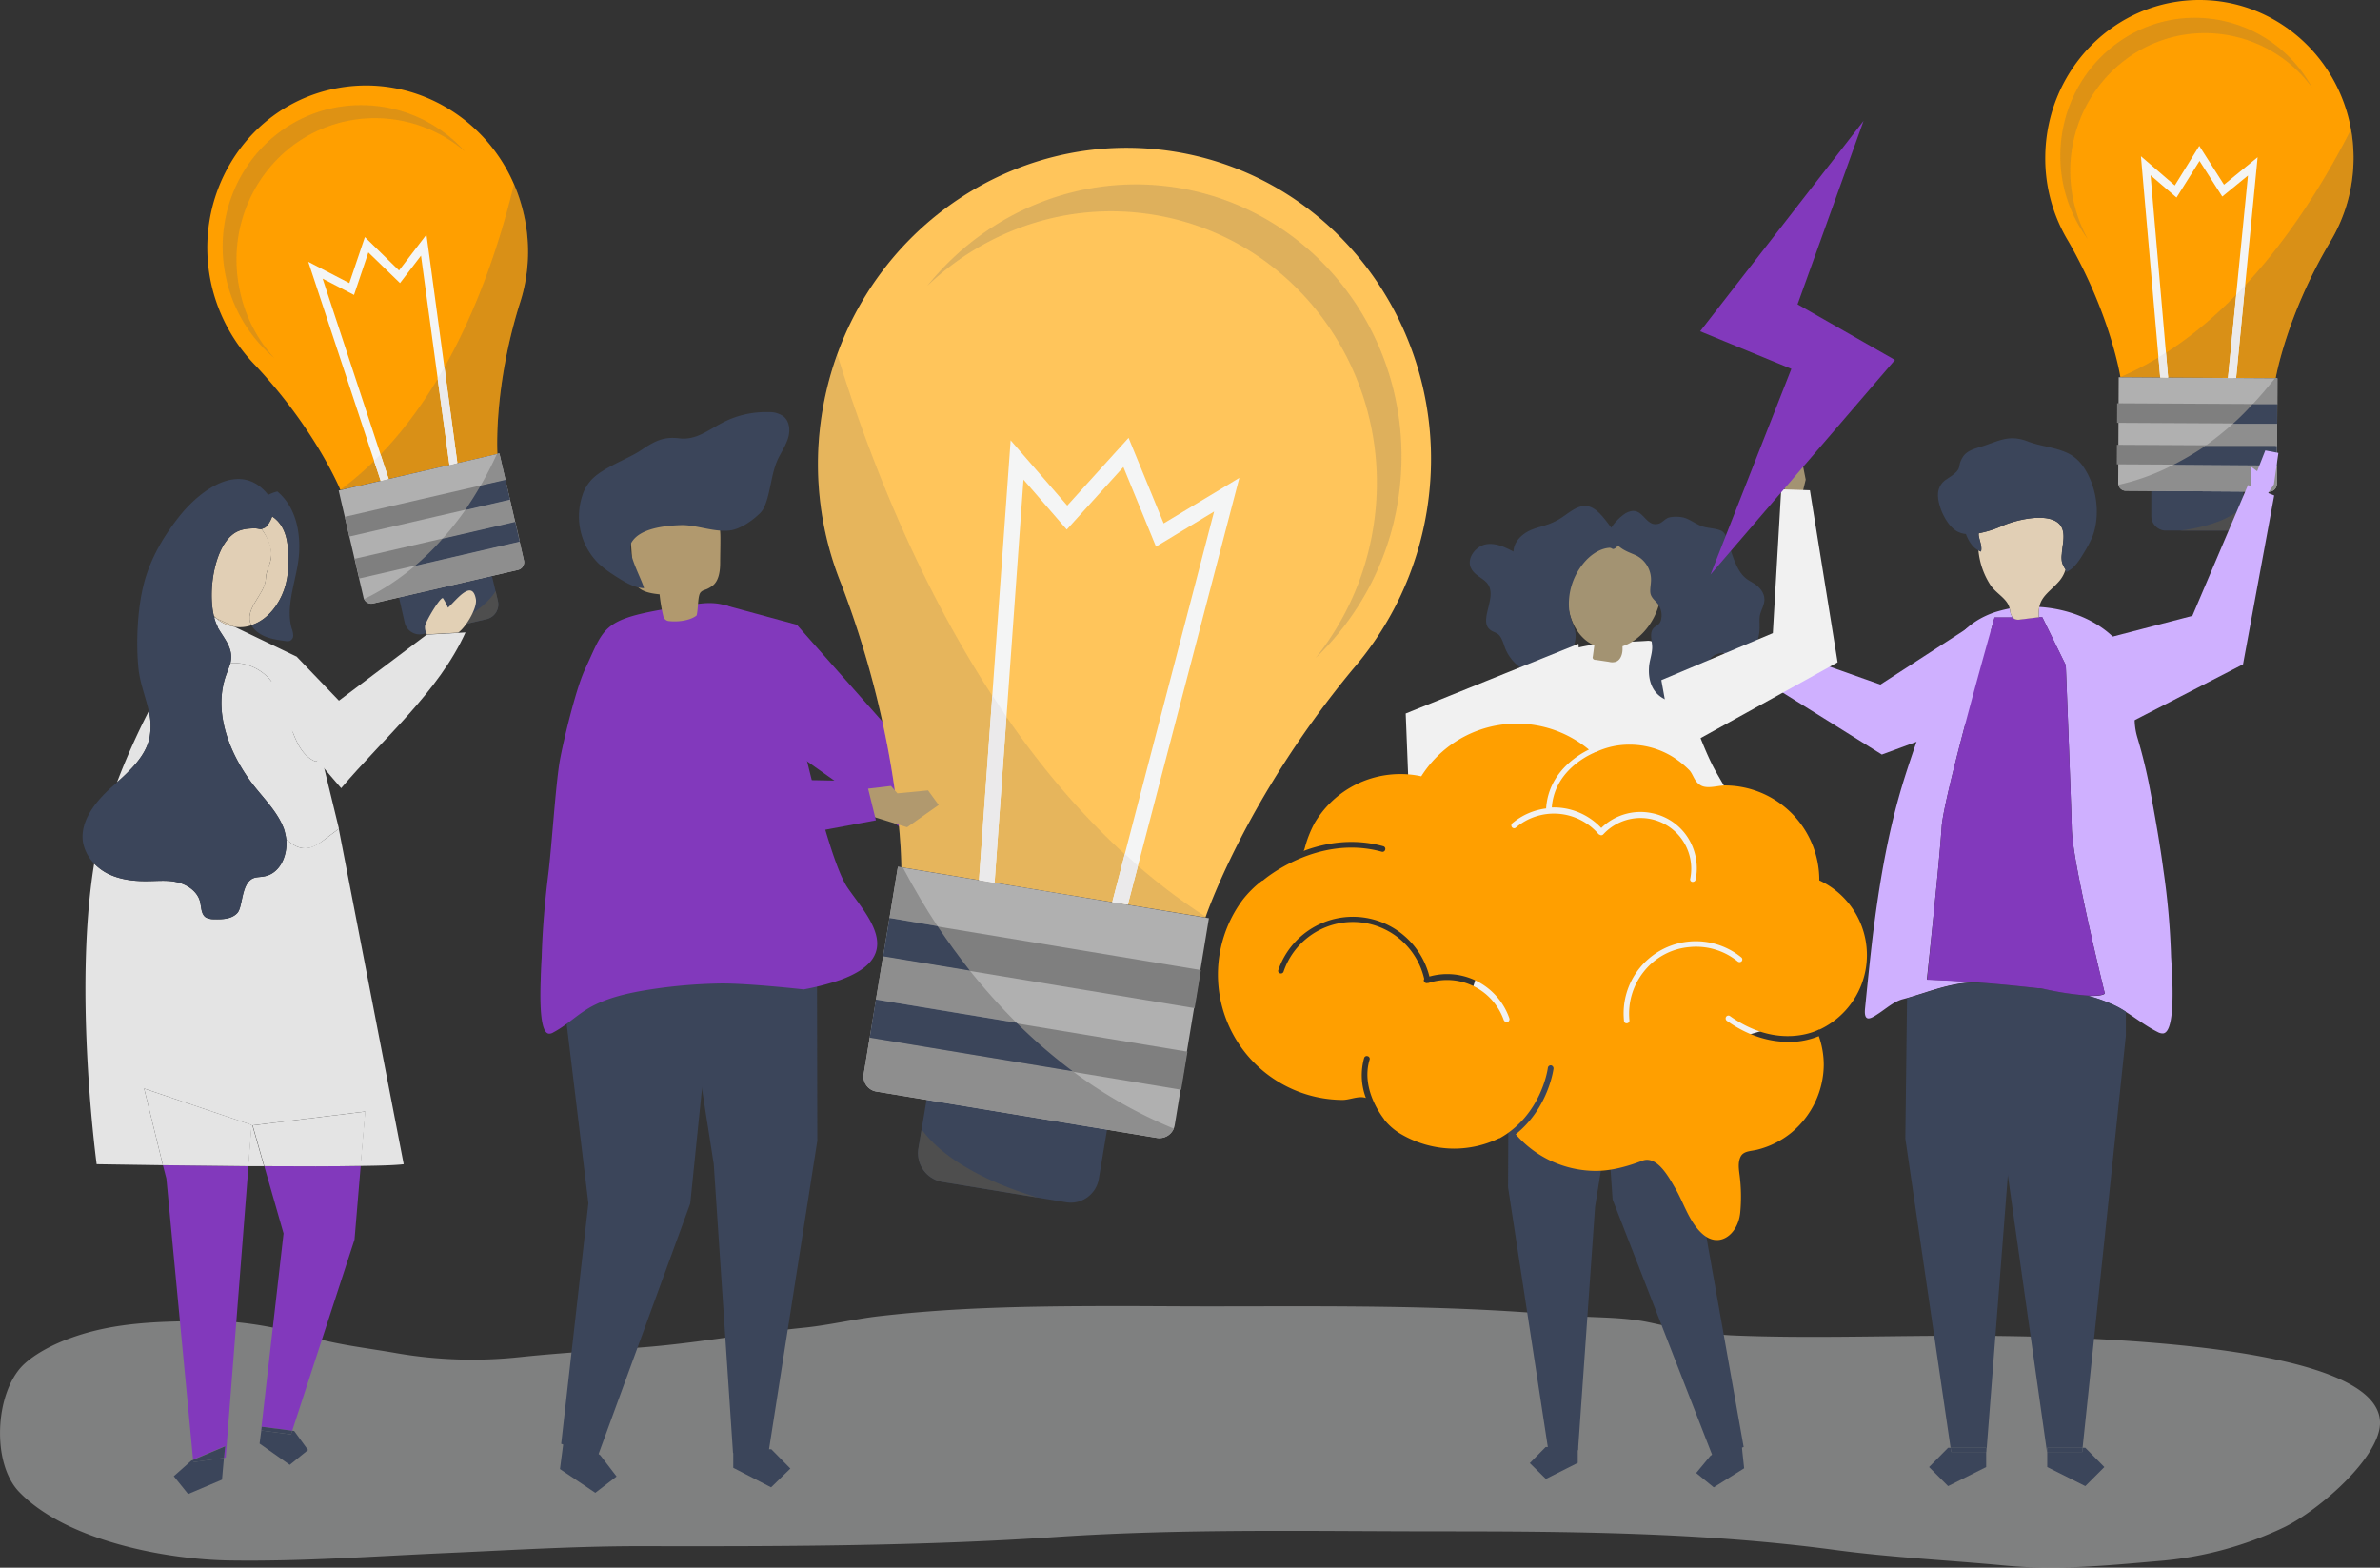 <svg xmlns="http://www.w3.org/2000/svg" viewBox="0 0 962.7 634.1"><rect x="0" y="0" width="962.7" height="634.1" fill="#333333" stroke="none"/><defs><style>.a{opacity:0.4;}.b{fill:#f1f2f2;}.c{fill:#3b455a;}.d{fill:#ff9f00;}.e{fill:#b0b0b0;}.f,.g,.t{fill:#606060;}.f{opacity:0.24;}.g{opacity:0.21;}.h{fill:#f4f5f5;}.i{fill:#ebeaeb;}.j{fill:#7f7f7f;}.k{fill:#8e8e8e;}.l{fill:#4e4e4e;}.m{fill:#cfb0ff;}.n{fill:#8239bc;}.o{fill:#e1cfb5;}.p{fill:#f1f1f1;}.q{fill:#a39372;}.r{fill:#b1996e;}.s{fill:#ffc55b;}.t{opacity:0.16;}.u{fill:#e4e4e4;}.v{fill:#e2d0b5;}</style></defs><g class="a"><path class="b" d="M441.7,528.3c-28.2.1-56.4.7-84.6,3.9-10.6,1.1-21,3.7-31.6,4.8-21.2,2.1-42.1,6-63.4,7.8-17.2,1.4-34.4,2.3-51.6,4.1a180,180,0,0,1-49.7-1.5c-11.8-2.1-23.6-3.3-35.2-6.7s-27.1-6.5-40.6-6.4c-19.2.2-38,.2-56.4,6.9-6.5,2.3-14.4,6.2-19.4,11.1C-2,563.6-3.5,591.7,7.7,603.4c18.9,19.7,59.3,27.5,85.8,27.8,29.1.4,57.3-1.7,86.4-3,27.1-1.2,54.1-2.9,81.1-2.8,55.4.1,110.7,0,165.9-3.7,51.9-3.5,103.9-2.3,155.9-2.3s106.3.4,159.3,7.5c23,3.1,46.5,4.2,69.7,6.4,20.8,1.9,40.7-.1,61.4-1.9a145.1,145.1,0,0,0,50.4-13.5c12.5-5.9,34.8-24.5,38.6-38.7,10.7-40-151.3-39-176.2-38.9-27.8.1-55.9,1-83.7-.1-11.7-.4-23.2-2.7-34.6-5.2s-22.9-1.9-34.4-2.9c-48.1-4.4-96.3-3.7-144.5-3.7C473.1,528.4,457.4,528.2,441.7,528.3Z"></path></g><path class="c" d="M870.2,198.6v10a5.9,5.9,0,0,0,5.7,6h25.7a5.8,5.8,0,0,0,5.8-5.9v-10Z"></path><path class="d" d="M952,64.3C952.2,29,924.5.2,890,0s-62.5,28.3-62.7,63.6a64.7,64.7,0,0,0,9.4,34.1h0c17.2,30,21,54.9,21,54.9l31.4.2,31.4.2s4.2-24.9,21.7-54.6h0A65.9,65.9,0,0,0,952,64.3Z"></path><path class="e" d="M857,152.6l-.2,42.7a3.1,3.1,0,0,0,3,3.2l58.1.4a3.2,3.2,0,0,0,3.1-3.2l.2-42.7Z"></path><path class="f" d="M951,52.3c-16.1,31.7-47.1,80.5-93.3,100.2h0l31.4.2,31.4.2s4.2-24.9,21.7-54.6h0A65.9,65.9,0,0,0,952,64.3,67.8,67.8,0,0,0,951,52.3Z"></path><path class="g" d="M837.4,68.9c.2-30.8,24.7-55.7,54.8-55.5a53.7,53.7,0,0,1,43,22,54,54,0,0,0-47-28.2c-30.1-.2-54.6,24.6-54.8,55.5a56.1,56.1,0,0,0,11.1,34A57.7,57.7,0,0,1,837.4,68.9Z"></path><polygon class="h" points="877 152.8 869.9 70.9 880.4 79.9 889.7 65.1 898.9 79.5 909.3 71 901.2 152.9 904.5 152.9 913.2 63.6 899.6 74.7 889.6 59 879.7 75 866 63.2 873.8 152.7 877 152.8"></polygon><path class="i" d="M873.1,144.6l.7,8.1H877l-.9-10.1Z"></path><path class="i" d="M904.6,119.2l-3.4,33.7h3.3l3.6-37.5C907,116.7,905.8,117.9,904.6,119.2Z"></path><rect class="j" x="885.1" y="135.3" width="7.9" height="64.21" transform="translate(716.4 1055.4) rotate(-89.7)"></rect><rect class="j" x="885" y="152.1" width="7.9" height="64.21" transform="translate(699.5 1072) rotate(-89.7)"></rect><path class="k" d="M892.1,180.3h29v-8.9H903.2A139.5,139.5,0,0,1,892.1,180.3Z"></path><path class="k" d="M921.2,163.6V153h-1q-4.5,5.7-9,10.5Z"></path><path class="k" d="M859.8,198.5l58.1.4a3.2,3.2,0,0,0,3.1-3.2v-7.4l-41.9-.3a89.9,89.9,0,0,1-22.2,8.1A3,3,0,0,0,859.8,198.5Z"></path><path class="c" d="M903.2,171.4h17.9v-7.9h-10A98.9,98.9,0,0,1,903.2,171.4Z"></path><path class="c" d="M879.1,188l41.9.3v-7.9h-29A115.8,115.8,0,0,1,879.1,188Z"></path><path class="l" d="M907.4,204.9c-7.3,7.1-21.1,9.2-25.7,9.7h19.9a5.8,5.8,0,0,0,5.8-5.9Z"></path><polygon class="m" points="699.1 265.3 688.5 258.1 691.4 253.4 699.7 256.7 700 253.9 708.4 261.1 706 266.4 699.1 265.3"></polygon><polygon class="m" points="802.6 249.7 760.6 276.9 706.4 257.7 702.3 268.4 761.2 305.2 820.1 283.5 802.6 249.7"></polygon><polygon class="c" points="803.4 587.3 803.4 593.4 788 601.1 780.3 593.4 788 585.6 789 585.6 789.3 587.3 803.4 587.3"></polygon><polygon class="c" points="803.4 587.3 789.3 587.3 789 585.6 803.4 585.6 803.4 587.3"></polygon><path class="m" d="M824.9,245.5c16.5,1,33.5,9.7,38.3,25.8a18.6,18.6,0,0,1,.8,4.1c.6,8.2-1.9,14.4.5,22.7a205.4,205.4,0,0,1,5.3,21.9c2,10.8,3.9,21.4,5.3,32a302.5,302.5,0,0,1,3.1,35.2c.1,1.3.3,4.9.5,9.2.3,9.1.1,21.1-3.7,21.6a4.1,4.1,0,0,1-2.1-.5c-4.8-2.4-8.7-5.5-13-8.2a37.2,37.2,0,0,0-4.8-2.7,64.7,64.7,0,0,0-10.7-3.8c6.2.3,7-.9,7-.9s-5.6-22.6-9.6-42.4c-2.1-10.1-3.7-19.5-3.8-24.6-.4-15.3-2.4-65.8-2.4-65.8l-9.5-19.4h-1.4A13.9,13.9,0,0,1,824.9,245.5Z"></path><path class="m" d="M754.4,407.9c1-10,2-20,3.2-30,2.5-19.9,5.8-39.8,11.5-59.1,2.2-7.4,4.7-14.6,7.2-21.9,3-8.9,6-17.7,9.1-26.6,3.8-11,10.1-18.7,21.3-22.6a62.5,62.5,0,0,1,6.2-1.6,6.4,6.4,0,0,0,.2.7,5,5,0,0,0,1.1,3h-7.4s-20.6,72.2-21.4,84.7c-.3,4.7-1.2,15-2.3,25.9-1.7,17.2-3.7,35.8-3.7,35.8s9.1.3,22.2,1.2h-2.9c-9.1-.1-18.6,3.8-27.3,6.3l-1.9.5c-3.5,1-6.4,3.6-9.4,5.6S753.8,414.1,754.4,407.9Z"></path><path class="c" d="M771.4,403.8c8.7-2.5,18.2-6.4,27.3-6.3h2.9l2.5.2c6.1.5,13,1.2,20.2,2h1.1a122.1,122.1,0,0,0,19,3,64.7,64.7,0,0,1,10.7,3.8,37.2,37.2,0,0,1,4.8,2.7v9.8L842.4,585.6H828.1v1.7H828L812.2,475.6V475l-8.7,112.3h-.1v-1.7H789L770.7,460.5Z"></path><polygon class="c" points="842.4 585.6 843.5 585.6 851.2 593.4 843.5 601.1 828.1 593.4 828.1 587.3 842.3 587.3 842.4 585.6"></polygon><polygon class="c" points="842.4 585.6 842.3 587.3 828.1 587.3 828.1 585.6 842.4 585.6"></polygon><path class="n" d="M779.5,396.3s9,.3,22.1,1.2l2.5.2c6.1.5,13,1.2,20.2,2h1.1a122.1,122.1,0,0,0,19,3c6.2.3,7-.9,7-.9s-5.6-22.6-9.6-42.4c-2.1-10.1-3.7-19.5-3.8-24.6-.4-15.3-2.4-65.8-2.4-65.8l-9.5-19.4h-1.7l-7.3.9a4.1,4.1,0,0,1-1.9-.1l-.8-.4-.2-.3h-7.4s-20.6,72.2-21.4,84.7c-.3,4.7-1.2,15-2.3,25.9C781.4,377.7,779.5,396.3,779.5,396.3Z"></path><path class="o" d="M801.3,223.1c.5-1.9-.4-3.9-.8-5.9a3.8,3.8,0,0,1-.1-1.5,42.5,42.5,0,0,0,9.5-3c5.3-2.3,15.7-4.8,21.2-2.1s3.1,9.1,2.9,13.5a9.7,9.7,0,0,0,.1,3.4,9.2,9.2,0,0,0,1.4,2.8,12.6,12.6,0,0,1-2.6,4.8c-3.5,4-7.1,5.9-8,10.4a13.9,13.9,0,0,0-.2,4.2h-.3l-7.3.9a4.1,4.1,0,0,1-1.9-.1l-.8-.4-.2-.3a5,5,0,0,1-1.1-3,6.4,6.4,0,0,1-.2-.7c-.9-4-5.4-5.9-7.8-9.5a30.9,30.9,0,0,1-4.8-13.7.4.4,0,0,1-.1-.3Z"></path><path class="c" d="M783.9,200c-.1,5,3.7,13.2,8.3,15.2a9.5,9.5,0,0,0,3,.8c1,2.7,2.6,5.3,5,6.6l1.1.5c.5-1.9-.4-3.9-.8-5.9a3.8,3.8,0,0,1-.1-1.5,42.5,42.5,0,0,0,9.5-3c5.3-2.3,15.7-4.8,21.2-2.1s3.1,9.1,2.9,13.5a9.7,9.7,0,0,0,.1,3.4,9.2,9.2,0,0,0,1.4,2.8,3.5,3.5,0,0,1,.3,1.1c3.6-1.6,5.8-5.6,7.8-8.9a51.2,51.2,0,0,0,2.7-5.2c3.3-8.4,2.1-19.6-3-27.6a17.1,17.1,0,0,0-5.4-5.6c-5.1-3.1-12.1-3.4-17.5-5.5-7.7-3-11.6-.3-18.8,2-2.9.9-6.2,1.7-7.8,4.5s-.9,3.4-1.8,4.9-3.2,2.9-5,4.1A7.3,7.3,0,0,0,783.9,200Z"></path><polygon class="m" points="919.8 195.9 921.6 183.2 916.3 182.2 913 190.6 910.7 188.9 910.4 199.9 915.9 201.8 919.8 195.9"></polygon><polygon class="m" points="838.4 261.7 886.8 249.1 909.3 196.2 919.9 200.4 907.3 268.7 851.4 297.5 838.4 261.7"></polygon><polygon class="c" points="704.8 587.4 705.5 593.9 693.2 601.6 686.1 595.8 691.9 588.8 704.2 581 704.8 587.4"></polygon><polygon class="c" points="705.3 390.9 707.3 410.5 689.8 497.9 705.3 585.3 692.8 589.1 652.3 485.2 650.1 453.5 655.5 387.7 705.3 390.9"></polygon><polygon class="c" points="610.4 397.6 610 480.2 626.3 586.7 638.3 586.6 645.2 488.2 660.9 389.8 610.4 397.6"></polygon><polygon class="c" points="638.2 591.7 625.3 598.2 618.8 591.8 625.2 585.3 638.2 585.2 638.2 591.7"></polygon><path class="p" d="M600.3,385.4c8.6-26.7,9.6-54.9,12.1-82.7.7-8.3,1.5-16.7,4.9-24.2s10.5-13.2,18-15.7c9.7-3.1,21.1-2.9,31.1-3.6S684.3,294.7,694,312c6,10.6,12.1,20,16.1,31.6s7.5,22.5,9.8,34c3.4,17.5,12,29.7,3.7,35.6l-2.1.8a208.6,208.6,0,0,1-41.9,10.3,162.7,162.7,0,0,1-38.2.7c-17.4-1.7-34.3-4.2-49.6-13.2Z"></path><path class="q" d="M671,232.6c-5.4-16.3-29.2-22-34.8-3-1.7,5.7-2.7,11.8-1.5,17.6s4.7,11.5,10.1,13.8h.1l-.6,4.5a1.1,1.1,0,0,0,.1,1,1.2,1.2,0,0,0,1,.4l5.4.8a5,5,0,0,0,2.7,0c1.9-.6,2.7-2.8,2.8-4.8v-1.5C667,257.9,674.6,243.3,671,232.6Z"></path><path class="c" d="M642,204.7c-4.4-.6-8.1,3.6-12.2,5.8s-7.1,2.4-10.6,3.9-6.9,4.7-7,8.7c-3.5-1.8-7.3-3.7-11.3-2.9s-7.6,5.5-6,9.3,6,4.3,7.5,7.8c2.4,5.4-4.1,13.8.3,17.4,1.1.9,2.5,1.1,3.5,2s1.8,3,2.3,4.6c2.6,7.7,10.3,12.7,18,11.7a20.5,20.5,0,0,0,10.2-12.1c2-6.3-1.4-8.5-2-14.4a25.9,25.9,0,0,1,5.6-18.4c2.6-3.3,6.4-6.1,10.4-6.5,1.7-.2,1.2,1.2,3-.1a7.8,7.8,0,0,0,2.1-3.5C651.4,214.4,647.7,205.6,642,204.7Z"></path><path class="c" d="M689.2,213.1c2.3.6,4.7.6,6.9,1.5s3,4.8,3.9,7.7,2.5,7.5,4.6,10,3.7,2.8,5.6,4.2,3.5,3.5,3.5,6-1.6,4.5-1.9,6.9.4,5.3-.7,9c-.6,1.8-1.2,3.8-2.6,5.1s-4.5,1.6-6.8,1.2-4.7-1-7-.2c-4.9,1.6-4,6.6-5.3,10.8-2,6.4-9.4,10.1-15.1,7.9s-7.6-7.5-7.3-13c.1-2.8,1.2-5.3,1.3-8.1s-1.5-6.3.9-8.4a13.3,13.3,0,0,0,1.9-1.4,3.8,3.8,0,0,0,.8-1.7,7.7,7.7,0,0,0-1.3-6.3c-.9-1.2-2.2-2.1-2.8-3.6s-.1-3.6,0-5.4a11,11,0,0,0-5.9-10.6c-2.4-1.1-4.7-1.8-6.8-3.5-.3-.3-5.2-4.6-5.3-3.7a9.1,9.1,0,0,1,2.1-4.3,20.6,20.6,0,0,1,5.5-5.5c7.2-4.1,7.6,5.5,13.3,4.2,1.4-.3,2.4-1.6,3.7-2.3s5.3-.9,7.7.1S686.7,212.4,689.2,213.1Z"></path><polygon class="q" points="730.4 194 727.9 181.3 722.4 182.1 722.2 191.3 719.4 190.4 722.9 201.1 728.7 201 730.4 194"></polygon><polygon class="p" points="672 275.1 717.1 256.1 720.5 197.9 732.1 198.3 743.3 267.9 677.3 304.4 672 275.1"></polygon><polygon class="q" points="572.6 363.6 573.6 376.5 579.1 376.3 580.4 367.3 583.1 368.4 580.9 357.5 575.1 356.9 572.6 363.6"></polygon><polygon class="p" points="640.3 290.1 593.3 303.5 582.9 360.9 571.4 359.2 568.6 288.6 638.5 260.4 640.3 290.1"></polygon><path class="d" d="M735.9,356a38.3,38.3,0,0,0-38.1-38.3c-2.9,0-7.1,1.5-9.8,0s-3-4.3-4.6-6.1a38.2,38.2,0,0,0-7-5.6,33.2,33.2,0,0,0-17.1-4.8,31.7,31.7,0,0,0-13.8,3h-.1a2,2,0,0,0-.8.4h-.1c-3.3,1.5-15.8,7.9-16.8,22a26.3,26.3,0,0,1,20,8.3,22.7,22.7,0,0,1,20.5-6,22.4,22.4,0,0,1,14.4,9.7,23,23,0,0,1,3.3,17.1,1.2,1.2,0,0,1-1.1,1h-.3a1,1,0,0,1-.8-1.3,20.5,20.5,0,0,0-35.2-17.9,1.1,1.1,0,0,1-1.6,0h-.2a23.8,23.8,0,0,0-33.5-2.8,1.1,1.1,0,0,1-1.6-.1,1.2,1.2,0,0,1,.1-1.6,26.4,26.4,0,0,1,13.7-6c.9-14.4,12.6-21.5,17.3-23.8a45.7,45.7,0,0,0-67.8,10.8,38.6,38.6,0,0,0-8.4-.9A40.2,40.2,0,0,0,531.7,333a46.3,46.3,0,0,0-3.9,9.9,5,5,0,0,1-.5,1.3c8.2-3.1,19.7-5.4,32.3-1.9a1.1,1.1,0,0,1,.7,1.4,1.1,1.1,0,0,1-1.4.8c-26.1-7.2-47.8,11.4-48,11.6l-.5.2a42.6,42.6,0,0,0-7.7,7.6,50.7,50.7,0,0,0,40.3,81c3.1,0,6.5-1.8,9.5-.8a25.9,25.9,0,0,1-.7-16.2,1.1,1.1,0,0,1,1.4-.7,1.1,1.1,0,0,1,.8,1.4c-3.8,12.4,5.8,23.9,5.8,24s.2.3.3.5a24.8,24.8,0,0,0,5.9,5.2,42.9,42.9,0,0,0,22.1,6.3,42,42,0,0,0,18.3-4.2h.2c17-9.5,19.5-28.3,19.5-28.5a1.2,1.2,0,0,1,1.3-1,1.3,1.3,0,0,1,1,1.3c-.1.7-2.2,16.1-15.3,26.6a43,43,0,0,0,32.4,14.8c6.3,0,12.8-1.8,18.8-4.1s10.8,6.8,13.2,10.9c3.5,5.9,5.5,13.2,10.5,18.1,7.2,7.1,15,.8,15.9-7.9a68.4,68.4,0,0,0-.2-15c-.3-2.4-.8-5.2.3-7.6s3.8-2.3,6.5-2.9a35.4,35.4,0,0,0,13.9-6.8,36,36,0,0,0,13.3-27.5,35.1,35.1,0,0,0-2-11.7,31.9,31.9,0,0,1-10.1,2.3h-2.5c-6.2,0-15-1.7-24.6-8.5a1.2,1.2,0,0,1-.3-1.6,1.1,1.1,0,0,1,1.6-.3c19.9,14.1,35.8,5.5,36,5.4h.3a33.3,33.3,0,0,0-.2-60.3ZM609.8,413.4h-.4a1.4,1.4,0,0,1-1.1-.7,24.3,24.3,0,0,0-30.5-15.1h-.3a1.2,1.2,0,0,1-1.5-.7.9.9,0,0,1,.1-.9,29.6,29.6,0,0,0-56.9-3,1.1,1.1,0,0,1-1.4.7,1,1,0,0,1-.7-1.4,31.9,31.9,0,0,1,61.1,2.7,26.6,26.6,0,0,1,32.3,16.8A1.2,1.2,0,0,1,609.8,413.4Zm94.7-24.6a1.2,1.2,0,0,1-1.6.1,26.7,26.7,0,0,0-19.8-5.8,26.3,26.3,0,0,0-18.1,9.8,27.2,27.2,0,0,0-5.9,19.8,1.1,1.1,0,0,1-1,1.2H658a1,1,0,0,1-1.1-1,29.2,29.2,0,0,1,47.4-25.7A1.1,1.1,0,0,1,704.5,388.8Z"></path><polygon class="c" points="227.5 586.6 226.5 594.2 240.8 603.8 249.4 597.2 242.8 588.6 228.5 579 227.5 586.6"></polygon><polygon class="c" points="227 584 238 486.7 224.8 377.7 227.8 354.5 287 352.3 289.1 390 279.2 486.8 241.8 589 227 584"></polygon><polygon class="n" points="292.5 244.6 322.3 252.7 380.4 318.4 373.9 341.5 317.5 301.6 292.5 244.6"></polygon><polygon class="c" points="330.4 363.2 330.6 461.4 310.8 587.9 296.5 587.7 288.7 470.8 270.4 353.8 330.4 363.2"></polygon><polygon class="c" points="296.6 593.7 311.9 601.6 319.7 594 312 586.2 296.6 586 296.6 593.7"></polygon><path class="n" d="M218.7,396.6c.1-4.2.3-7.8.4-9.1.3-11.4,1.3-22.8,2.7-34.1s2.9-35.4,4.6-45.5c1.5-8.3,6.5-29.1,10.1-36.9,9-19.2,6.2-21,45.7-26.7,17.3-2.5,21.4,8.3,35.5,20.7,1.4,1.2,1.4,8.5,1.7,10.4.6,3.4,1.2,6.8,1.9,10.2s1.1,5.3,1.8,7.9h0S335,347.6,342.8,359s24.1,27.6-3,37.4a105.7,105.7,0,0,1-14.7,3.8s-22.2-2.5-33.6-2.4a206,206,0,0,0-31.4,2.9c-6.9,1.2-14,2.9-20.2,6.1s-10.1,7.6-16.1,10.8a3.1,3.1,0,0,1-1.8.5C218.5,417.7,218.4,405.6,218.7,396.6Z"></path><path class="r" d="M281.8,248.9c-1.7,1.5-6.1,2.9-11.4,2.3a2.6,2.6,0,0,1-2.1-2,64.7,64.7,0,0,1-1.5-8.8c-3.9-.4-8.5-1.2-10-4.8a11,11,0,0,1-.7-3.6c-.4-5.1-.7-10.1-1.1-15.2a15.2,15.2,0,0,1,.3-5.2c1-2.9,3.8-4.8,6.6-6.1,7.2-3.1,15.8-3.5,22.9-.1a12.4,12.4,0,0,1,4.8,3.9c1.8,2.7,1.8,6.2,1.8,9.4s-.1,5.9-.1,8.9-.4,7.4-3.2,9.4-3.5,1.3-4.7,2.6S282.5,245.8,281.8,248.9Z"></path><path class="c" d="M313.2,189.7a28.6,28.6,0,0,1,1.5-4.1c1.4-2.8,3.2-5.5,4.1-8.5s.6-6.7-1.9-8.7a9.7,9.7,0,0,0-5.8-1.7,38.1,38.1,0,0,0-19.3,4.5c-5.7,3-10.4,6.9-17,6.1s-10.1,1.2-15.5,4.8-14.4,6.6-19.4,11.3a16.7,16.7,0,0,0-4.4,7.2,26.8,26.8,0,0,0,6.7,27.4,43.9,43.9,0,0,0,5.3,4.1c3.9,2.5,8.5,5.7,13,5.8-.9-3.7-7.2-14.6-5.1-18.4,3.4-6,14.1-6.9,20-7.1s13,2.8,19.4,2.2c4.5-.4,9.6-4,12.8-7.2S311.6,194.8,313.2,189.7Z"></path><path class="c" d="M447.8,456.9l-3.3,19.7a11.5,11.5,0,0,1-13.2,9.7L380.9,478a11.8,11.8,0,0,1-9.4-13.5l3.3-19.7Z"></path><path class="s" d="M332.6,166.6C344,97.3,408,50.3,475.5,61.4s113,76.3,101.6,145.5a129.5,129.5,0,0,1-29.9,63.8h0c-43.7,52.8-59.6,100.4-59.6,100.4L426.1,361l-61.5-10.2s.2-50.2-24.2-114.3h0A129.5,129.5,0,0,1,332.6,166.6Z"></path><path class="e" d="M489,371.4l-13.8,83.5a6.3,6.3,0,0,1-7,5.4L354.4,441.5a6.2,6.2,0,0,1-5-7.3l13.8-83.6Z"></path><path class="t" d="M338.7,143.4c20.7,67.4,65.2,173.5,149,227.4a.4.4,0,0,1-.1.3L426.1,361l-61.5-10.2s.2-50.2-24.2-114.3h0a129.5,129.5,0,0,1-7.8-69.9A125.5,125.5,0,0,1,338.7,143.4Z"></path><path class="g" d="M555.4,213.9c10-60.4-29.7-117.3-88.6-127-34.5-5.7-67.9,6-91.7,28.7C399,85.9,437.1,69.5,476.7,76c58.9,9.8,98.6,66.6,88.7,127.1a112.1,112.1,0,0,1-33.2,63A112.5,112.5,0,0,0,555.4,213.9Z"></path><polygon class="h" points="449.9 364.9 491.1 206.9 467.6 221.1 454.4 188.9 431.5 214.2 414 194 402.3 357.1 396 356 408.8 178.1 431.7 204.5 456.5 177.1 470.7 211.7 501.3 193.3 456.2 365.9 449.9 364.9"></polygon><path class="i" d="M460.3,350.2l-4.1,15.7-6.3-1,5.1-19.5Z"></path><path class="i" d="M407.1,289.9l-4.8,67.2L396,356l5.4-74.7Z"></path><rect class="j" x="413.6" y="325.7" width="15.6" height="127.55" transform="translate(-31.5 741.8) rotate(-80.6)"></rect><rect class="j" x="408.1" y="358.6" width="15.6" height="127.55" transform="translate(-68.5 764) rotate(-80.6)"></rect><path class="k" d="M411.2,413.7l-56.9-9.4,2.9-17.5,35.1,5.8A248.8,248.8,0,0,0,411.2,413.7Z"></path><path class="k" d="M359.8,371.3l3.4-20.7,2,.3c4.5,8.5,9.2,16.4,14,23.7Z"></path><path class="k" d="M468.2,460.3,354.4,441.5a6.2,6.2,0,0,1-5-7.3l2.4-14.5,82.1,13.6a187.4,187.4,0,0,0,40.9,23.2A6.3,6.3,0,0,1,468.2,460.3Z"></path><path class="c" d="M392.3,392.6l-35.1-5.8,2.6-15.5,19.4,3.3C383.5,381,387.9,387,392.3,392.6Z"></path><path class="c" d="M433.9,433.3l-82.1-13.6,2.5-15.4,56.9,9.4A215.1,215.1,0,0,0,433.9,433.3Z"></path><path class="l" d="M372.8,456.8c11.9,16.4,38.4,25.1,47.2,27.6L380.9,478a11.8,11.8,0,0,1-9.4-13.5Z"></path><path class="c" d="M161.4,241.7l2.3,10.1a6.2,6.2,0,0,0,7.2,4.7l26-6.1a6.1,6.1,0,0,0,4.5-7.3L199,233Z"></path><path class="d" d="M211.8,86.4c-8.2-35.8-43.1-58.2-78-50.2S77.4,79.8,85.6,115.5a68.7,68.7,0,0,0,17.7,32.3h0c24.5,26.1,34.4,50.4,34.4,50.4l31.8-7.3,31.7-7.3s-1.7-26.2,8.9-60.4h0A67.3,67.3,0,0,0,211.8,86.4Z"></path><path class="e" d="M137,198.4l10,43.1a3.2,3.2,0,0,0,3.8,2.6l58.8-13.6a3.2,3.2,0,0,0,2.3-3.9L202,183.4Z"></path><path class="f" d="M207.9,74.5c-8.6,35.9-28.3,92.7-70.2,123.6h0l31.8-7.3,31.7-7.3s-1.7-26.2,8.9-60.4h0a67.3,67.3,0,0,0,1.7-36.8A59.2,59.2,0,0,0,207.9,74.5Z"></path><path class="g" d="M97.2,118.4c-7.2-31.2,11.6-62.1,42-69.2a56,56,0,0,1,48.8,12,56.4,56.4,0,0,0-54.3-17.3c-30.4,7-49.3,38-42.1,69.2A58.5,58.5,0,0,0,111,144.9,57.7,57.7,0,0,1,97.2,118.4Z"></path><polygon class="h" points="157.2 193.7 130.5 112.7 143.2 119.3 149 102.1 161.8 114.5 170.3 103.4 181.8 188.1 185 187.3 172.5 94.9 161.4 109.4 147.6 95.9 141.3 114.5 124.7 105.9 154 194.5 157.2 193.7"></polygon><path class="i" d="M151.3,186.4l2.7,8.1,3.2-.8-3.3-9.9Z"></path><path class="i" d="M177,153.2l4.8,34.9,3.2-.8-5.2-38.8C178.9,150.1,178,151.7,177,153.2Z"></path><rect class="j" x="139.5" y="201.5" width="66.7" height="8.18" transform="translate(-41.8 44.1) rotate(-13)"></rect><rect class="j" x="143.5" y="218.5" width="66.7" height="8.18" transform="translate(-45.5 45.4) rotate(-13)"></rect><path class="k" d="M179,217.9l29.4-6.8-2.1-9-18.1,4.2A127,127,0,0,1,179,217.9Z"></path><path class="k" d="M204.5,194.1,202,183.4l-1,.2a138.7,138.7,0,0,1-6.6,12.8Z"></path><path class="k" d="M150.8,244.1l58.8-13.6a3.2,3.2,0,0,0,2.3-3.9l-1.7-7.5-42.4,9.8a96.4,96.4,0,0,1-20.5,13.4A3.1,3.1,0,0,0,150.8,244.1Z"></path><path class="c" d="M188.2,206.3l18.1-4.2-1.8-8-10.1,2.3C192.4,199.9,190.3,203.2,188.2,206.3Z"></path><path class="c" d="M167.8,228.9l42.4-9.8-1.8-8L179,217.9A104.7,104.7,0,0,1,167.8,228.9Z"></path><path class="l" d="M200.5,239.1c-5.7,9-19.2,14.4-23.7,16l20.1-4.7a6.1,6.1,0,0,0,4.5-7.3Z"></path><polygon class="c" points="90.6 589.7 90.4 591.7 89.8 598.5 76.1 604.3 70.3 597.1 77.4 590.8 78.1 590.5 78.2 591.4 90.6 589.7"></polygon><path class="n" d="M91.3,589.6h-.7l.5-4.7-13,5.5L67.3,476.7l-1.4-5.4,34.6.4Z"></path><polygon class="c" points="90.6 589.7 78.2 591.4 78.1 590.5 91.1 585 90.6 589.7"></polygon><path class="n" d="M145.9,471.6l-2.5,29.8-25.2,77.3-12.3-1.6-.2,1.5h-.1l9.1-79.7-7.8-27.2C121.2,471.8,135.2,471.8,145.9,471.6Z"></path><polygon class="c" points="118.2 578.7 119 578.8 124.6 586.5 117.2 592.5 105 583.9 105.7 578.6 117.7 580.2 118.2 578.7"></polygon><polygon class="c" points="118.2 578.7 117.7 580.2 105.7 578.6 105.9 577.1 118.2 578.7"></polygon><path class="u" d="M114.9,285.6c-1.5-3.7-3.1-7.5-5.6-10.6a19.3,19.3,0,0,0-16-6.8h-.1a9.9,9.9,0,0,0,.3-2.4c.1-4.4-3.1-8-5.3-11.8a6.1,6.1,0,0,0-.5-1.2,19.8,19.8,0,0,1-1.1-3.2l.9.5a14.5,14.5,0,0,0,7.3,3.4L120,265.6l10.2,41.2-2.6,1.2C119.6,304.8,117.7,292.8,114.9,285.6Z"></path><path class="u" d="M60.5,298.4c-1.6,7.4-7.5,12.9-13.2,18.1a289.4,289.4,0,0,1,12.9-28.9A26.2,26.2,0,0,1,60.5,298.4Z"></path><path class="u" d="M43.1,353.1c4.7,2.5,10.2,3.3,15.6,3.3s8.6-.5,12.8.4,8.3,3.7,9.4,7.8c.6,2.3.4,5.2,2.4,6.5a6.8,6.8,0,0,0,3.2.7c3.4.1,7.2,0,9.5-2.5s1.5-11.7,6.3-14c1.4-.6,3-.5,4.5-.8,6.4-1.1,9.6-8.3,9-15,2.2,1.9,4.6,3.6,7.5,3.6s6.1-2,8.7-4.1l5.1-3.8v.4l26.2,135.3c-3.1.4-9.4.6-17.5.7l1.9-22-45.6,5.6,4.7,16.5h-6.4l1.3-16.7L58.3,440.3l7.6,31-26.8-.4s-9.5-70-1-121.6A20.7,20.7,0,0,0,43.1,353.1Z"></path><path class="u" d="M101.8,455l-1.3,16.7-34.6-.4-7.6-31Z"></path><path class="u" d="M147.8,449.6l-1.9,22c-10.7.2-24.7.2-39,.1l-4.7-16.5Z"></path><path class="v" d="M171.9,253.4c0-1.7,6.5-12.5,7.3-11.4a22.8,22.8,0,0,1,2,3.8c3.1-2.7,9.8-12,11.3-3.4.6,3.7-4.3,11.6-7.2,13.5h-.2l-12.4.7A5.9,5.9,0,0,1,171.9,253.4Z"></path><path class="u" d="M123.3,343.1c-2.9,0-5.3-1.7-7.5-3.6a27.1,27.1,0,0,0-.9-4.1c-2.7-7.4-8.8-12.9-13.5-19.3-9.1-12.4-15.3-29-9.7-43.7.5-1.4,1.1-2.8,1.5-4.2h.1a19.3,19.3,0,0,1,16,6.8c2.5,3.1,4.1,6.9,5.6,10.6,2.8,7.2,4.7,19.2,12.7,22.4l2.6-1.2,6.9,28.4L132,339C129.4,341.1,126.5,343.2,123.3,343.1Z"></path><path class="u" d="M185.1,256l-12.4.7h-.1l-35.5,26.7L120,265.6l-15,14.8,33,38.4c17.4-20.5,39.4-39,50.3-63Z"></path><path class="o" d="M86.5,249.1c-2.4-10.3.2-26.5,7.1-32.5,2.7-2.4,5.7-2.8,9.2-2.9,1.6,0,2.1.4,3,.3,2.5,3.3,4.3,7.3,3.9,11.1s-2.1,5.6-2.2,9.1c-.3,6.2-9.2,12.5-5.8,18.7a14,14,0,0,1-6.9.6l-7.3-3.4Z"></path><path class="o" d="M94.8,253.5a14.5,14.5,0,0,1-7.3-3.4Z"></path><path class="o" d="M107.5,234.2c.1-3.5,2-5.9,2.2-9.1s-1.4-7.8-3.9-11.1l1.4-.6c1.2-.8,2.3-2.8,2.9-4.5,3.2,2.1,5.5,5.7,6.2,11.3s.7,12.4-1.4,18.4-6.5,11.7-12.2,13.9l-1,.4C98.3,246.7,107.2,240.4,107.5,234.2Z"></path><path class="c" d="M33.6,340.8a16.8,16.8,0,0,0,4.5,8.5c.2-1.1.4-2.2.5-3.3-.1,1.1-.3,2.2-.5,3.3a20.7,20.7,0,0,0,5,3.8c4.7,2.5,10.2,3.3,15.6,3.3s8.6-.5,12.8.4,8.3,3.7,9.4,7.8c.6,2.3.4,5.2,2.4,6.5a6.8,6.8,0,0,0,3.2.7c3.4.1,7.2,0,9.5-2.5s1.5-11.7,6.3-14c1.4-.6,3-.5,4.5-.8,6.4-1.1,9.6-8.3,9-15a27.1,27.1,0,0,0-.9-4.1c-2.7-7.4-8.8-12.9-13.5-19.3-9.1-12.4-15.3-29-9.7-43.7.5-1.4,1.1-2.8,1.5-4.2a9.9,9.9,0,0,0,.3-2.4c.1-4.4-3.1-8-5.3-11.8a6.1,6.1,0,0,0-.5-1.2,19.8,19.8,0,0,1-1.1-3.2,4.3,4.3,0,0,1-.1-.5c-6.5-6.4-9.1-18.4-4.8-27.4a10.9,10.9,0,0,1,.8-1.5,10.9,10.9,0,0,0-.8,1.5c-4.3,9-1.7,21,4.8,27.4-2.4-10.3.2-26.5,7.1-32.5,2.7-2.4,5.7-2.8,9.2-2.9,1.6,0,2.1.4,3,.3l1.4-.6c1.2-.8,2.3-2.8,2.9-4.5,3.2,2.1,5.5,5.7,6.2,11.3s.7,12.4-1.4,18.4-6.5,11.7-12.2,13.9l-1,.4a7.2,7.2,0,0,0,1.1,1.5c3.1,3.5,8.2,4.3,12.8,4.9a3.3,3.3,0,0,0,1.7-.1,2.4,2.4,0,0,0,1.3-2.3,8.8,8.8,0,0,0-.6-2.7c-2.7-9.3,2.1-20,2.9-29.4s-1.2-19.7-8.7-26a17.4,17.4,0,0,0-3.8,1.4l-.3-.5c-10.9-13.1-26.4-1.9-34.7,8.1-6.8,8.3-12.5,17.8-15.2,28.3S55,260.3,56,270.3c.6,5.9,2.9,11.6,4.2,17.3a26.2,26.2,0,0,1,.3,10.8c-1.6,7.4-7.5,12.9-13.2,18.1-.6,1.3-1.1,2.7-1.6,4.1l-1.6,4.2-.9,2.8.9-2.8,1.6-4.2c.5-1.4,1-2.8,1.6-4.1l-2.4,2.1C38.5,324.4,32.2,332.3,33.6,340.8ZM91.1,210.9a13.5,13.5,0,0,1,2.6-1.5A13.5,13.5,0,0,0,91.1,210.9Z"></path><path class="r" d="M350.1,329.4l16.8,5.2,12.8-9-4.3-5.9L363,320.9l-2.6-3-12.7,1.5S350.4,329.5,350.1,329.4Z"></path><polygon class="n" points="254.9 252.9 299.3 315 350.4 316 354.3 331.8 291.3 343.5 273.9 332.9 237.1 273.2 254.9 252.9"></polygon><polygon class="n" points="753.8 48.9 687.7 134 724.6 149.2 691.9 232.4 766.5 145.6 727.1 123.1 753.8 48.9"></polygon></svg>